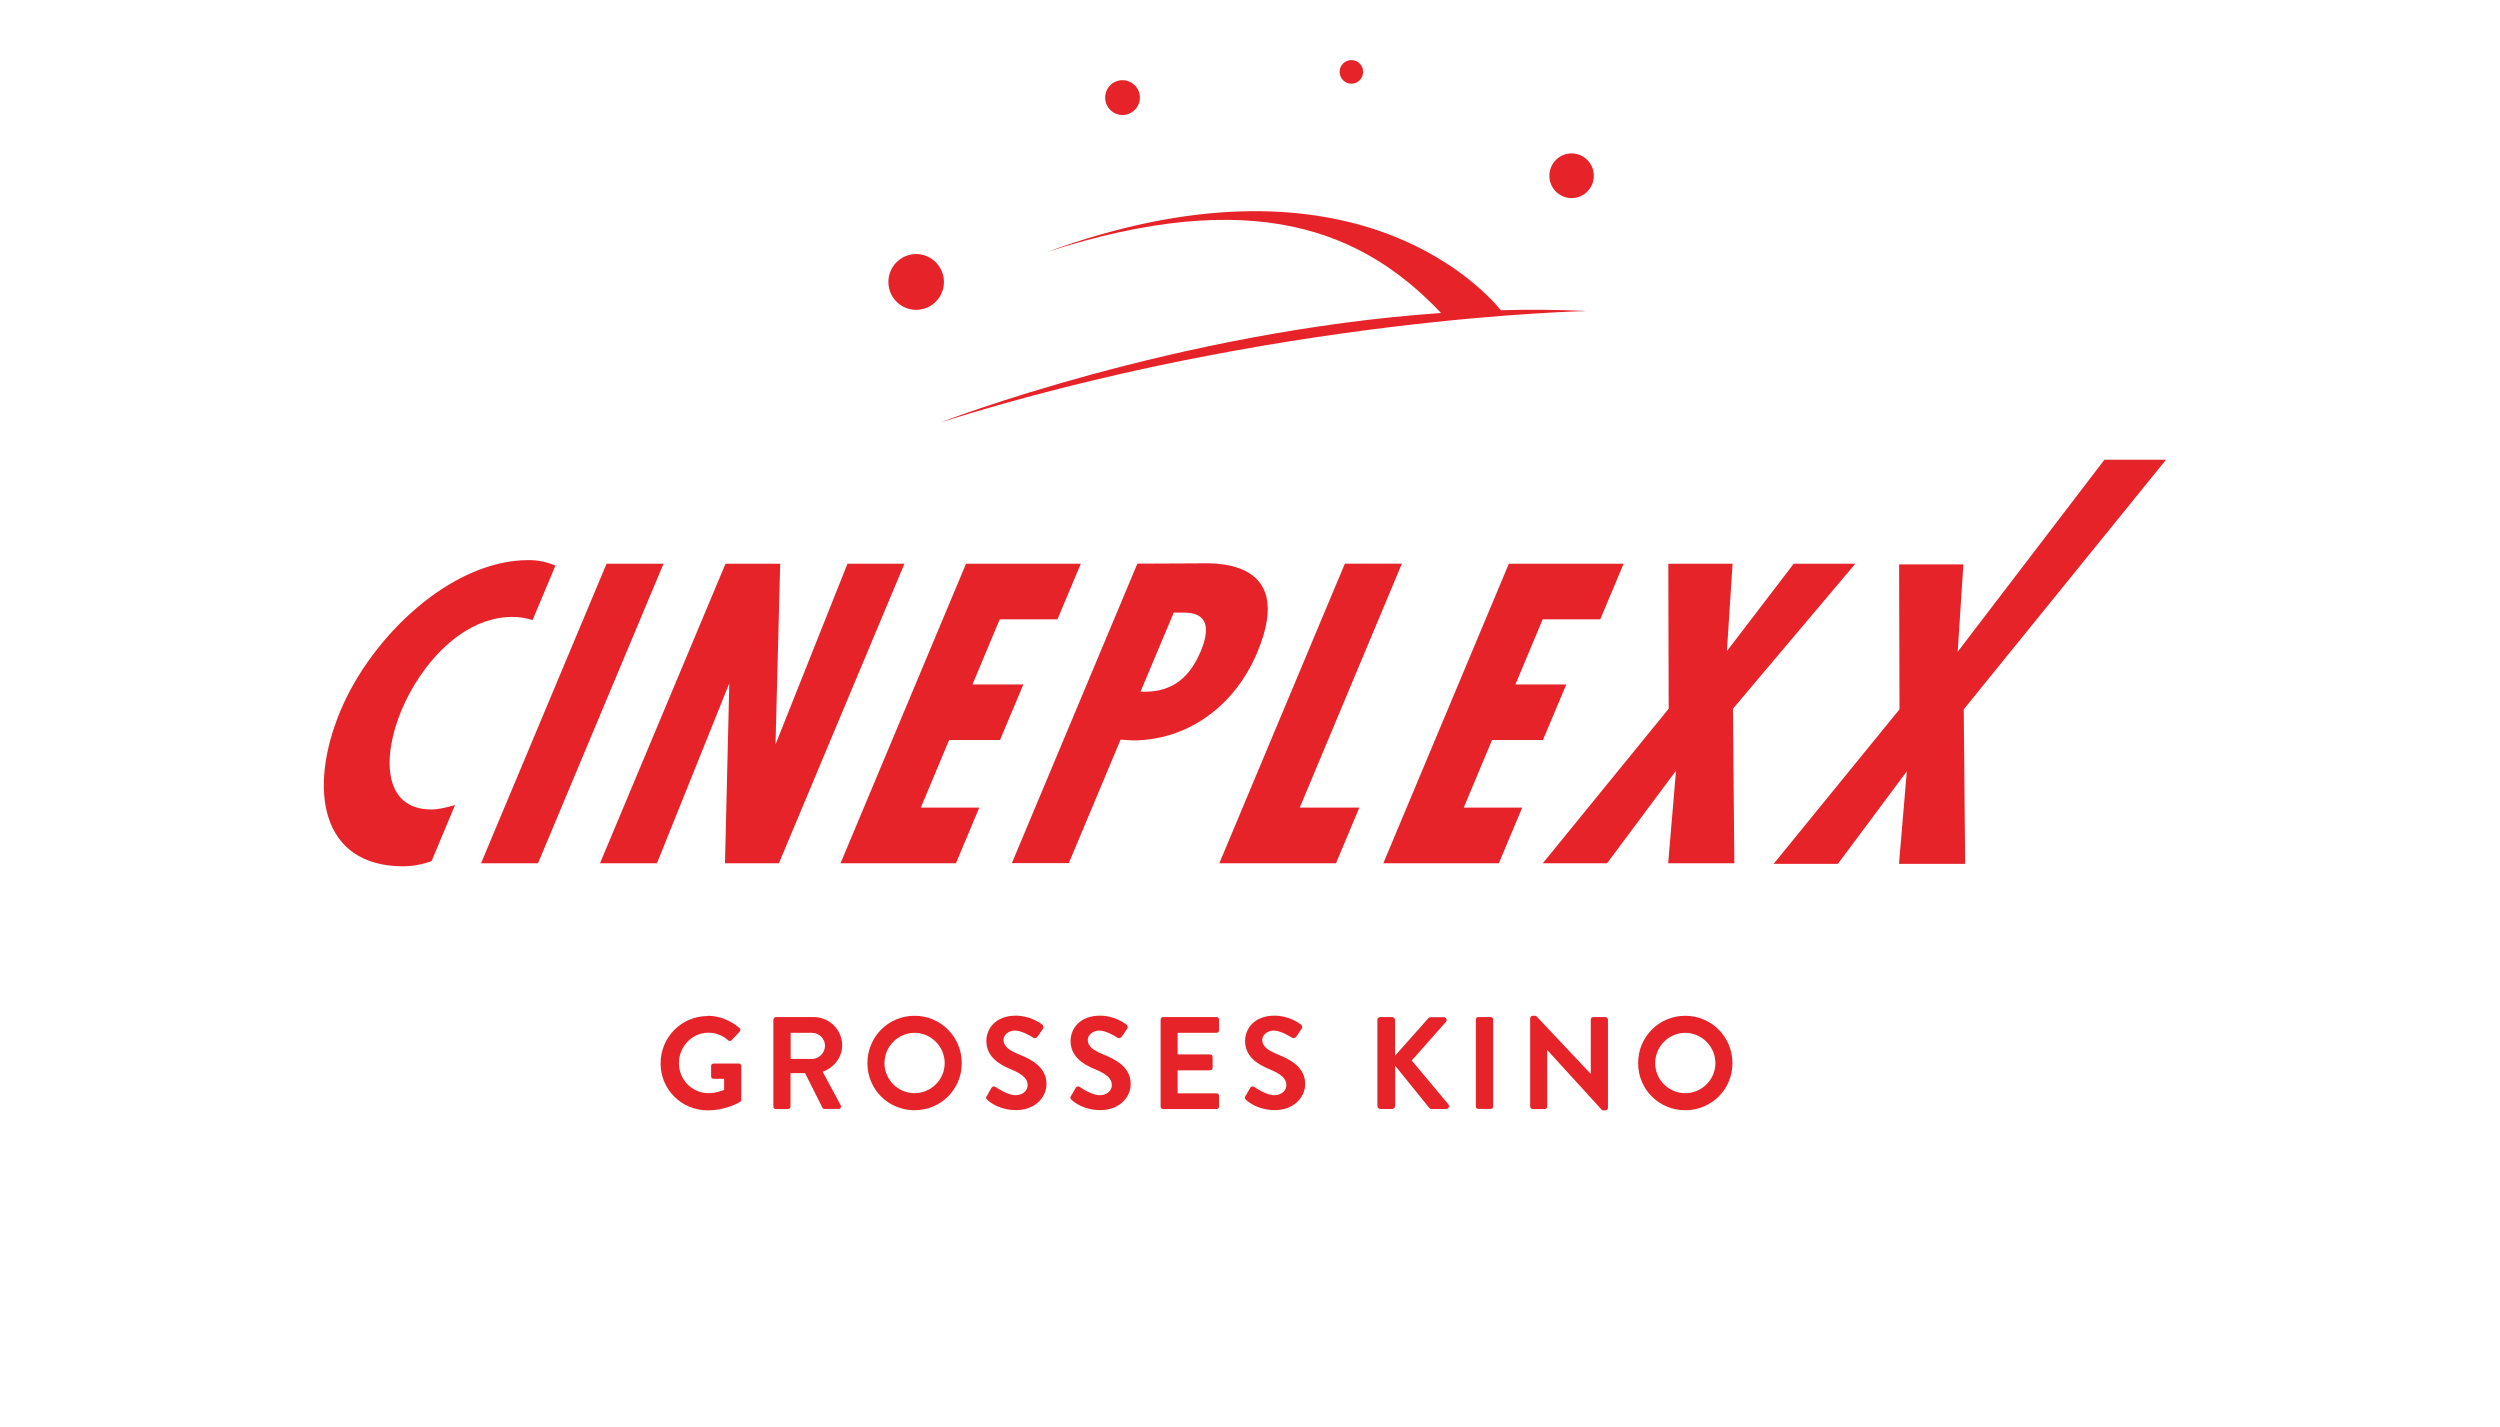 <?xml version="1.0" encoding="UTF-8"?>
<svg id="Ebene_3" data-name="Ebene 3" xmlns="http://www.w3.org/2000/svg" xmlns:xlink="http://www.w3.org/1999/xlink" viewBox="0 0 198 113">
  <defs>
    <style>
      .cls-1 {
        fill: none;
      }

      .cls-2 {
        fill: #e52329;
      }

      .cls-3 {
        clip-path: url(#clippath);
      }
    </style>
    <clipPath id="clippath">
      <rect class="cls-1" x="25.64" y="4.75" width="145.9" height="83.18"/>
    </clipPath>
  </defs>
  <g class="cls-3">
    <path class="cls-2" d="M56.03,80.45c.94,0,1.83.36,2.54.97.08.08.09.21.01.29l-.64.68c-.08.08-.18.08-.27,0-.45-.4-1-.6-1.57-.6-1.3,0-2.33,1.11-2.33,2.41s1.03,2.38,2.34,2.38c.58,0,1.03-.18,1.24-.26v-.88h-.83c-.11,0-.2-.08-.2-.19v-.82c0-.11.08-.2.2-.2h2c.1,0,.19.09.19.2v2.66c0,.08-.04.13-.08.17,0,0-1.07.68-2.58.68-2.07,0-3.73-1.64-3.73-3.72s1.66-3.75,3.73-3.75"/>
    <path class="cls-2" d="M64.31,83.87c.55,0,1.03-.48,1.03-1.06,0-.55-.48-1.01-1.03-1.01h-1.69v2.07h1.69ZM61.26,80.75c0-.1.08-.2.2-.2h2.97c1.25,0,2.27,1,2.27,2.24,0,.96-.63,1.74-1.54,2.1l1.42,2.64c.07.14,0,.3-.18.3h-1.09c-.09,0-.14-.05-.17-.09l-1.38-2.75h-1.15v2.65c0,.1-.09.2-.2.2h-.96c-.11,0-.2-.09-.2-.2v-6.88Z"/>
    <path class="cls-2" d="M72.43,86.58c1.31,0,2.39-1.07,2.39-2.38s-1.08-2.4-2.39-2.4-2.38,1.09-2.38,2.4,1.07,2.38,2.38,2.38M72.43,80.45c2.08,0,3.74,1.67,3.74,3.75s-1.66,3.73-3.74,3.73-3.73-1.65-3.73-3.73,1.65-3.75,3.73-3.75"/>
    <path class="cls-2" d="M78.15,86.81l.37-.64c.08-.15.26-.15.35-.07.05.03.89.64,1.57.64.54,0,.95-.35.95-.8,0-.53-.45-.89-1.32-1.25-.98-.4-1.95-1.02-1.95-2.25,0-.93.69-2,2.34-2,1.06,0,1.87.54,2.08.7.1.06.14.24.06.34l-.4.59c-.08.12-.24.21-.36.12-.08-.05-.87-.57-1.45-.57s-.91.4-.91.73c0,.49.38.82,1.23,1.16,1.01.41,2.17,1.01,2.17,2.35,0,1.07-.93,2.06-2.39,2.06-1.31,0-2.08-.61-2.29-.81-.09-.09-.15-.15-.05-.31"/>
    <path class="cls-2" d="M84.82,86.81l.37-.64c.08-.15.26-.15.35-.07.05.03.89.64,1.57.64.54,0,.95-.35.95-.8,0-.53-.45-.89-1.32-1.25-.98-.4-1.95-1.02-1.95-2.25,0-.93.69-2,2.34-2,1.06,0,1.87.54,2.08.7.1.06.14.24.06.34l-.4.59c-.08.12-.24.21-.36.12-.08-.05-.87-.57-1.44-.57s-.92.4-.92.73c0,.49.38.82,1.23,1.16,1.01.41,2.17,1.01,2.17,2.35,0,1.07-.93,2.06-2.39,2.06-1.31,0-2.08-.61-2.29-.81-.09-.09-.15-.15-.05-.31"/>
    <path class="cls-2" d="M91.92,80.75c0-.1.08-.2.2-.2h4.23c.11,0,.2.09.2.2v.85c0,.1-.08.2-.2.2h-3.08v1.71h2.57c.1,0,.2.09.2.2v.86c0,.11-.09.2-.2.2h-2.57v1.82h3.08c.11,0,.2.09.2.2v.85c0,.1-.08.2-.2.2h-4.23c-.11,0-.2-.09-.2-.2v-6.88Z"/>
    <path class="cls-2" d="M98.64,86.81l.37-.64c.08-.15.26-.15.35-.07.05.03.89.64,1.57.64.54,0,.95-.35.95-.8,0-.53-.45-.89-1.32-1.25-.98-.4-1.95-1.02-1.95-2.25,0-.93.69-2,2.34-2,1.06,0,1.87.54,2.08.7.1.06.14.24.06.34l-.4.59c-.08.12-.24.21-.36.12-.08-.05-.87-.57-1.44-.57s-.92.4-.92.73c0,.49.38.82,1.23,1.16,1.01.41,2.17,1.01,2.17,2.35,0,1.07-.93,2.06-2.39,2.06-1.31,0-2.08-.61-2.29-.81-.09-.09-.15-.15-.05-.31"/>
    <path class="cls-2" d="M109.08,80.8c0-.14.1-.25.25-.25h.91c.14,0,.25.11.25.25v2.81l2.62-2.95c.04-.05.1-.1.2-.1h1.04c.2,0,.3.22.17.37l-2.71,3.06,2.91,3.48c.1.14.02.36-.19.36h-1.13c-.1,0-.17-.04-.19-.07l-2.71-3.35v3.17c0,.14-.11.25-.25.25h-.91c-.15,0-.25-.11-.25-.25v-6.78Z"/>
    <path class="cls-2" d="M117.09,80.55h.97c.11,0,.2.09.2.2v6.88c0,.11-.09.2-.2.2h-.97c-.11,0-.2-.09-.2-.2v-6.88c0-.11.09-.2.2-.2Z"/>
    <path class="cls-2" d="M121.19,80.64c0-.1.09-.19.2-.19h.26l4.33,4.59h.01v-4.29c0-.1.08-.2.2-.2h.96c.1,0,.2.09.2.2v7c0,.1-.09.19-.2.19h-.25l-4.35-4.77h-.01v4.47c0,.1-.08.2-.2.2h-.95c-.1,0-.2-.09-.2-.2v-7Z"/>
    <path class="cls-2" d="M133.47,86.58c1.31,0,2.39-1.07,2.39-2.38s-1.08-2.4-2.39-2.4-2.38,1.09-2.38,2.4,1.07,2.38,2.38,2.38M133.47,80.45c2.08,0,3.74,1.67,3.74,3.75s-1.66,3.73-3.74,3.73-3.73-1.65-3.73-3.73,1.65-3.75,3.73-3.75"/>
    <path class="cls-2" d="M166.67,36.41l-11.62,15.21.45-6.92h-5.09l.03,11.48-9.97,12.24h5.09l5.46-7.33-.62,7.33h5.24l-.11-12.24,16.02-19.77h-4.88ZM137.25,56.13l9.69-11.48h-4.88l-5.29,6.92.45-6.92h-5.09l.03,11.48-9.97,12.24h5.09l5.46-7.33-.62,7.33h5.24l-.11-12.24ZM126.74,49.05l1.85-4.4h-9.09l-9.94,23.72h9.15l1.85-4.41h-4.63l2.24-5.35h4.03l1.85-4.4h-4.03l2.16-5.16h4.57ZM126.23,13.92c0-.98-.79-1.77-1.76-1.77s-1.76.79-1.76,1.77.79,1.77,1.76,1.77,1.76-.79,1.76-1.77M125.56,24.63c-2.23-.11-4.47-.12-6.69-.06-1.69-2.05-12.28-13.26-35.96-4.61,16.35-5.28,25.04-1.71,31.22,4.83-21.05,1.46-39.63,8.66-39.63,8.66,26.43-8.31,51.06-8.81,51.06-8.81M107.96,5.69c0-.52-.42-.93-.93-.93s-.93.41-.93.93.42.94.93.94.93-.42.93-.94M90.28,7.73c0-.76-.62-1.38-1.38-1.38s-1.37.62-1.37,1.38.62,1.38,1.37,1.38,1.38-.62,1.38-1.38M74.76,22.33c0-1.21-.99-2.21-2.2-2.21s-2.2.99-2.2,2.21.98,2.21,2.2,2.21,2.2-.99,2.2-2.21M67.12,44.65l-5.7,14.31.37-14.31h-4.33l-9.94,23.72h4.51l5.73-14.25-.34,14.25h4.27l9.94-23.72h-4.51ZM42.61,68.37l9.94-23.72h-4.51l-9.94,23.72h4.51ZM42.18,49.11l1.81-4.31c-.64-.28-1.33-.44-2.12-.44-6.15,0-12.43,6.04-14.9,11.92-2.61,6.23-1.56,12.33,4.95,12.33.73,0,1.48-.13,2.26-.41l1.86-4.44c-.66.19-1.3.35-1.87.35-3.94,0-3.85-4.34-2.37-7.86,1.53-3.65,4.82-7.39,8.79-7.39.57,0,1.08.09,1.59.25M66.56,68.37h9.15l1.85-4.41h-4.63l2.24-5.35h4.03l1.85-4.4h-4.03l2.16-5.16h4.57l1.85-4.4h-9.09l-9.94,23.72ZM99.58,51.66c3.2-7.64-3.84-7.04-4.81-7.04l-4.69.02-9.94,23.72h4.51l4.1-9.78.97.06c4.18,0,8-2.55,9.86-6.98M95.09,51.6c-1.02,2.42-2.61,3.27-4.76,3.18l2.63-6.26h.85c1.94,0,2,1.39,1.28,3.08M106.51,44.65l-9.94,23.72h9.24l1.85-4.41h-4.72l8.09-19.32h-4.51Z"/>
  </g>
</svg>